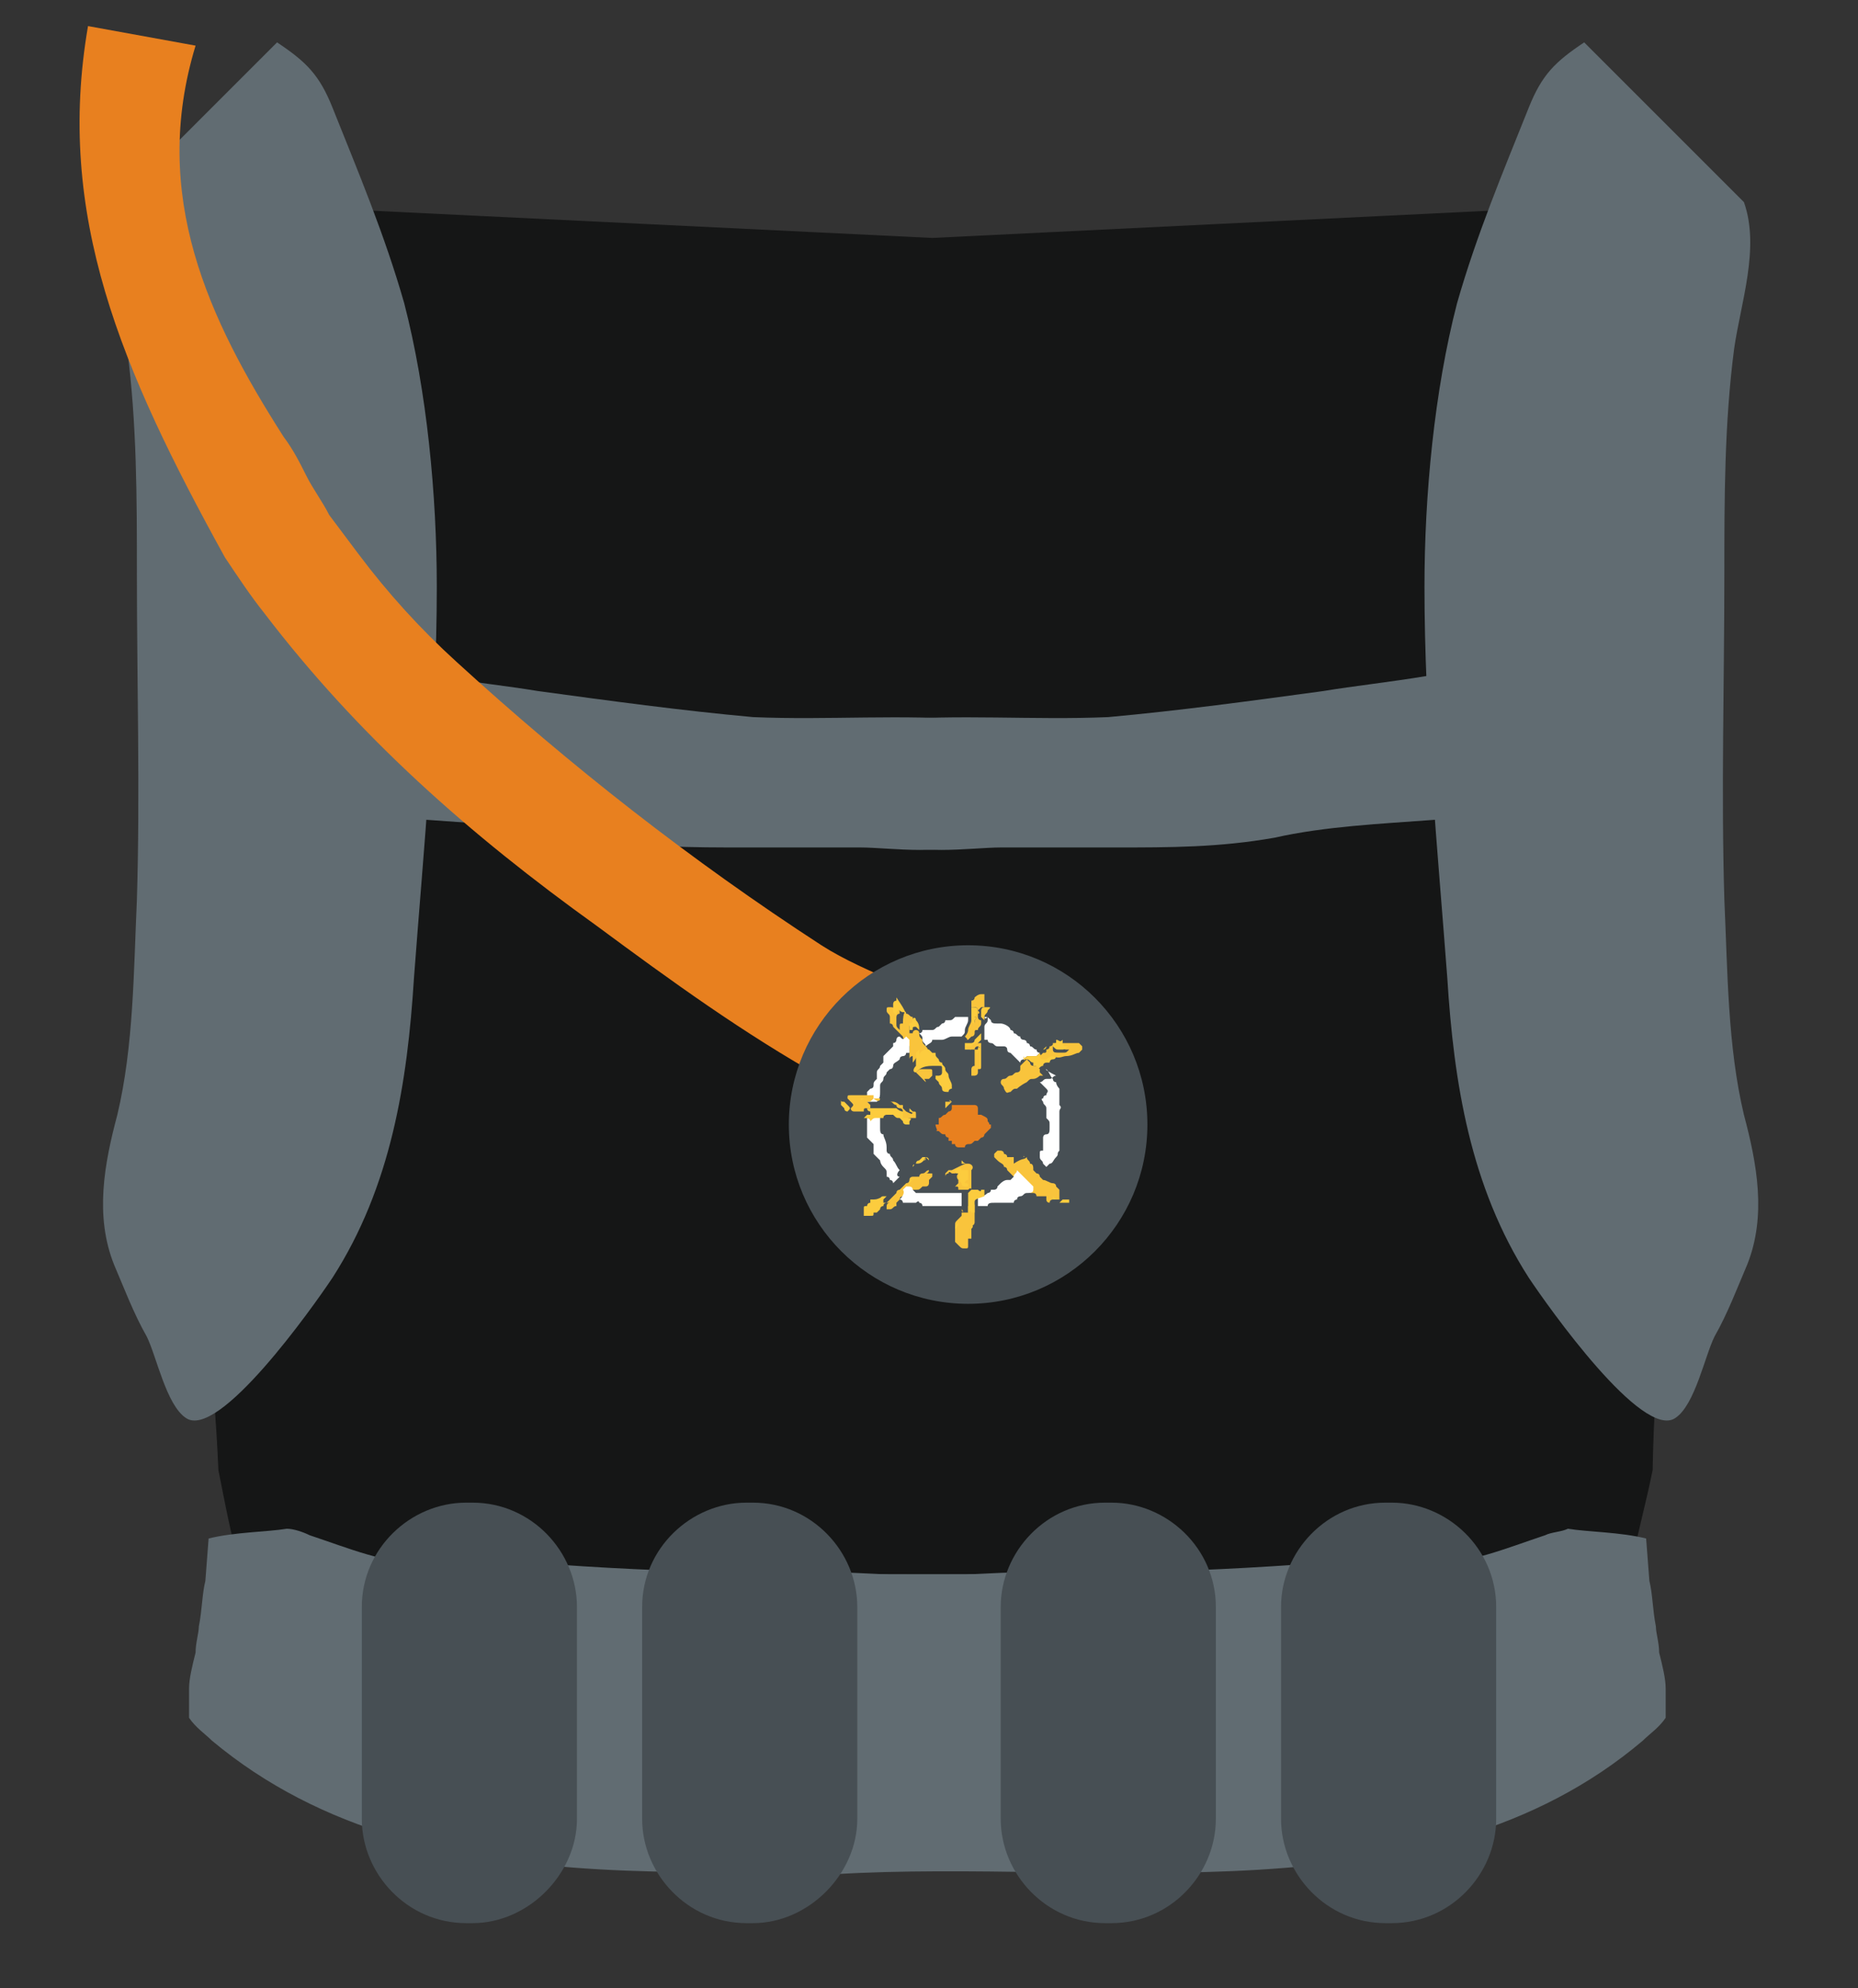 <?xml version="1.0" encoding="utf-8"?>
<!-- Generator: Adobe Illustrator 24.1.2, SVG Export Plug-In . SVG Version: 6.00 Build 0)  -->
<svg version="1.1" id="Layer_1" xmlns="http://www.w3.org/2000/svg" xmlns:xlink="http://www.w3.org/1999/xlink" x="0px" y="0px"
	 viewBox="0 0 57 61" style="enable-background:new 0 0 57 61;" xml:space="preserve">
<rect x="0" y="0" width="57" height="61" fill="#333333" stroke="none"/>
<style type="text/css">
	.st0{fill:#151616;}
	.st1{fill:#FCCC3E;}
	.st2{opacity:0.32;}
	.st3{fill:#F5FFFF;}
	.st4{fill:url(#SVGID_1_);}
	.st5{fill:url(#SVGID_2_);}
	.st6{clip-path:url(#SVGID_4_);}
	.st7{fill:#616C72;}
	.st8{fill:#E8801F;}
	.st9{fill:#BDA796;}
	.st10{fill:url(#SVGID_5_);}
	.st11{fill:none;stroke:#3A2B23;stroke-miterlimit:10;}
	.st12{fill:url(#SVGID_6_);}
	.st13{fill:url(#SVGID_7_);}
	.st14{fill:url(#SVGID_8_);}
	.st15{fill:url(#SVGID_9_);}
	.st16{fill:url(#SVGID_10_);}
	.st17{fill:url(#SVGID_11_);}
	.st18{fill:url(#SVGID_12_);}
	.st19{fill:url(#SVGID_13_);}
	.st20{fill:url(#SVGID_14_);}
	.st21{clip-path:url(#SVGID_16_);fill:url(#SVGID_17_);}
	.st22{fill:url(#SVGID_18_);}
	.st23{fill:url(#SVGID_19_);}
	.st24{fill:#474F54;}
	.st25{fill:#FFFFFF;}
	.st26{fill:#F9C43C;}
	.st27{fill:#FEFEFE;}
	.st28{fill:#AF892C;}
	.st29{opacity:0.5;}
	.st30{fill:url(#SVGID_20_);}
	.st31{fill:url(#SVGID_21_);}
	.st32{fill:url(#SVGID_22_);}
	.st33{fill:url(#SVGID_23_);}
	.st34{fill:url(#SVGID_24_);}
	.st35{fill:url(#SVGID_25_);}
	.st36{fill:url(#SVGID_26_);}
	.st37{fill:url(#SVGID_27_);}
	.st38{fill:url(#SVGID_28_);}
	.st39{fill:url(#SVGID_29_);}
	.st40{clip-path:url(#SVGID_31_);fill:url(#SVGID_32_);}
	.st41{fill:url(#SVGID_33_);}
	.st42{fill:url(#SVGID_34_);}
	.st43{fill:url(#SVGID_35_);}
	.st44{clip-path:url(#SVGID_37_);}
	.st45{fill:url(#SVGID_38_);}
	.st46{opacity:0.25;fill:#F5FFFF;}
</style>
<g>
	<defs>
		<ellipse id="SVGID_36_" cx="29.2" cy="26" rx="39" ry="29"/>
	</defs>
	<clipPath id="SVGID_1_">
		<use xlink:href="#SVGID_36_"  style="overflow:visible;"/>
	</clipPath>
	<g style="clip-path:url(#SVGID_1_);">
		<path class="st0" d="M48.4,8.5C48,7.7,47.5,7,47,6.4L28.6,7.3L10.1,6.4C9.6,7,9.1,7.7,8.7,8.5C1.2,20,6.2,33,6.7,45.1
			c0.2,1,0.4,2.1,0.7,3.1c0.7,3.1,1.4,6.3,2.1,9.6c0.2,1,0.4,2,0.7,3.1s0.5,2,0.8,3c0.6,0.6,1.3,0.9,2.3,1.1
			c6.1,0.6,12.2-1.8,15.4-6.5c3.2,4.7,9.3,7.1,15.4,6.5c1-0.2,1.8-0.6,2.3-1.1c0.3-1,0.5-2,0.8-3s0.5-2,0.7-3.1
			c0.7-3.3,1.4-6.4,2.1-9.6c0.2-1,0.5-2.1,0.7-3.1C50.9,33,55.9,20,48.4,8.5z"/>
	</g>
</g>
<g>
	<path class="st7" d="M46.8,19.9c-1.6,0.8-4.4,1-6.2,1.3c-2.2,0.3-4.4,0.6-6.6,0.8c-2.3,0.1-4.6-0.1-6.9,0.1
		c-0.4,1.1,0.6,2.4,0.1,3.6c0.7,0.6,2.6,0.3,3.5,0.3c1.2,0,2.3,0,3.5,0c1.7,0,3.2,0,4.9-0.3c3.1-0.7,6.8-0.3,9.7-1.4"/>
</g>
<g>
	<path class="st7" d="M53.5,6.2c0.5,1.4-0.1,3.1-0.3,4.5c-0.3,2.3-0.3,4.6-0.3,6.9c0,3.3-0.1,6.7,0,10c0.1,2.2,0.1,4.5,0.6,6.6
		c0.4,1.5,0.7,3.1,0.1,4.6c-0.3,0.7-0.6,1.5-1,2.2c-0.3,0.6-0.6,2.1-1.2,2.5c-1,0.7-3.9-3.4-4.5-4.3c-1.8-2.8-2.3-6-2.5-9.2
		c-0.3-4-0.7-8-0.7-12c0-2.8,0.3-6,1-8.7c0.6-2.1,1.4-4,2.2-6c0.4-1,0.8-1.4,1.7-2"/>
</g>
<g>
	<path class="st7" d="M10.3,19.9c1.6,0.8,4.4,1,6.2,1.3c2.2,0.3,4.4,0.6,6.6,0.8c2.3,0.1,4.6-0.1,6.9,0.1c0.4,1.1-0.6,2.4-0.1,3.6
		c-0.7,0.6-2.6,0.3-3.5,0.3c-1.2,0-2.3,0-3.5,0c-1.7,0-3.2,0-4.9-0.3c-3.1-0.7-6.8-0.3-9.7-1.4"/>
</g>
<g>
	<path class="st7" d="M3.6,6.2c-0.5,1.4,0.1,3.1,0.3,4.5c0.3,2.3,0.3,4.6,0.3,6.9c0,3.3,0.1,6.7,0,10c-0.1,2.2-0.1,4.5-0.6,6.6
		c-0.4,1.5-0.7,3.1-0.1,4.6c0.3,0.7,0.6,1.5,1,2.2c0.3,0.6,0.6,2.1,1.2,2.5c1,0.7,3.9-3.4,4.5-4.3c1.8-2.8,2.3-6,2.5-9.2
		c0.3-4,0.7-8,0.7-12c0-2.8-0.3-6-1-8.7c-0.6-2.1-1.4-4-2.2-6c-0.4-1-0.8-1.4-1.7-2"/>
</g>
<g>
	<path class="st8" d="M6,1.4C4.6,6,6.4,9.8,8.7,13.4c0.3,0.4,0.5,0.8,0.7,1.2c0.2,0.4,0.5,0.8,0.7,1.2c0.3,0.4,0.6,0.8,0.9,1.2
		c0.9,1.2,1.9,2.3,3,3.3c3.5,3.2,7.2,6.1,11.2,8.7c1.4,0.9,3.3,1.4,4.6,2.4c0.7,0.5,1,1.3,1,2.3c0.3,3-4,0.2-5.5-0.6
		c-2.5-1.4-4.7-3-7-4.7c-3.9-2.8-7.3-5.8-10.2-9.6c-0.4-0.5-0.8-1.1-1.2-1.7C3.7,11.3,1.7,6.6,2.7,0.8"/>
</g>
<circle class="st24" cx="29.7" cy="34.5" r="5.5"/>
<g>
	<path class="st25" d="M32.1,32.8C32.1,32.8,32.2,32.8,32.1,32.8c0.1,0.1,0.1,0.2,0.2,0.3c0,0,0,0.1,0.1,0.1c0,0.1,0.1,0.2,0.1,0.2
		c0,0,0,0.1,0,0.1c0,0,0,0.1,0,0.1c0,0.1,0,0.1,0,0.2c0,0,0,0.1,0,0.1c0,0,0,0,0,0c0.1,0.1,0,0.1,0,0.2c0,0,0,0,0,0c0,0,0,0.1,0,0.1
		c0,0.1,0,0.1,0,0.2c0,0,0,0.1,0,0.1c0,0.1,0,0.1,0,0.2c0,0.1,0,0.1,0,0.2c0,0,0,0.1,0,0.1c0,0,0,0,0,0.1c0,0.1,0,0.1,0,0.2
		c0,0,0,0,0,0c-0.1,0.1,0,0.1-0.1,0.2c-0.1,0.1-0.1,0.2-0.2,0.2c0,0-0.1,0.1-0.1,0.1c0,0,0,0,0,0c0,0,0,0,0,0c0,0-0.1-0.1-0.1-0.1
		c0-0.1-0.1-0.1-0.1-0.2c0,0,0,0,0,0c0,0,0-0.1,0-0.1c0,0,0,0,0,0c0,0,0,0,0,0c0-0.1,0-0.1,0.1-0.1c0,0,0,0,0,0c0,0,0,0,0,0
		c0,0,0-0.1,0-0.1c0,0,0,0,0,0c0,0,0-0.1,0-0.1c0-0.1,0-0.1,0-0.2c0,0,0-0.1,0.1-0.1c0.1,0,0.1-0.1,0.1-0.2c0,0,0-0.1,0-0.1
		c0-0.1,0-0.1-0.1-0.2c0,0,0-0.1,0-0.1c0,0,0,0,0,0c0-0.1,0-0.1,0-0.2c0,0,0,0,0,0c0-0.1-0.1-0.1-0.1-0.2c0,0-0.1-0.1,0-0.1
		c0,0,0,0,0,0c0,0,0,0,0,0c0,0,0-0.1,0.1-0.1c0-0.1,0.1-0.1,0-0.2c-0.1-0.1-0.1-0.1-0.2-0.2c0.1,0,0.1-0.1,0.2-0.1c0,0,0.1,0,0.1,0
		c0.1,0,0.1-0.1,0.2-0.1C32,32.8,32.1,32.8,32.1,32.8z"/>
	<path class="st25" d="M30.2,31.2c0.1,0,0.1,0,0.2,0.1c0,0,0,0,0,0c0,0.1,0.1,0.1,0.2,0.1c0,0,0,0,0.1,0c0.1,0,0.3,0.1,0.3,0.2
		c0,0,0.1,0,0.1,0.1c0.1,0,0.1,0.1,0.2,0.1c0,0,0,0,0,0c0,0.1,0.1,0.1,0.1,0.1c0,0,0.1,0,0.1,0.1c0,0,0,0,0,0c0.1,0,0.1,0.1,0.1,0.1
		c0.1,0,0.1,0.1,0.2,0.1c0,0.1,0.1,0.1,0.1,0.1c0,0,0,0,0,0c0,0,0,0,0,0c0,0,0,0-0.1,0.1c-0.1,0-0.1,0-0.2,0c0,0,0,0,0,0
		c-0.1,0-0.1,0-0.2,0.1c0,0,0,0,0,0c0,0,0,0,0,0c0,0,0,0,0,0c0,0-0.1,0-0.1,0.1c0,0,0,0,0,0c0,0-0.1-0.1-0.1-0.1
		c0,0-0.1-0.1-0.1-0.1c0,0-0.1-0.1-0.1-0.1c0,0-0.1,0-0.1-0.1c0-0.1-0.1-0.1-0.1-0.1c0,0,0,0,0,0c0,0-0.1,0-0.1,0c0,0-0.1,0-0.1,0
		c-0.1,0-0.1-0.1-0.2-0.1c0,0,0,0,0,0c0,0,0,0,0,0c0,0-0.1,0-0.1-0.1c0,0,0,0,0,0c0,0,0,0,0,0c0,0,0,0-0.1,0c0,0,0,0,0,0
		c0-0.1,0-0.1,0-0.2c0-0.1,0-0.1,0-0.2c0-0.1,0.1-0.1,0.1-0.2c0,0,0-0.1,0-0.1C30.2,31.3,30.2,31.2,30.2,31.2
		C30.2,31.2,30.2,31.2,30.2,31.2L30.2,31.2z"/>
	<path class="st26" d="M31.5,35.5C31.5,35.5,31.5,35.5,31.5,35.5c0,0.1,0.1,0.1,0.1,0.2c0,0,0,0,0,0c0.1,0,0.1,0.1,0.1,0.2
		c0,0,0.1,0.1,0.1,0.1c0,0,0,0,0,0c0.1,0,0.1,0.1,0.1,0.1c0,0,0,0,0,0c0,0,0.1,0.1,0.1,0.1c0.1,0,0.2,0.1,0.3,0.1c0,0,0.1,0,0.1,0.1
		c0,0,0,0,0,0c0,0,0,0,0,0c0,0,0.1,0.1,0.1,0.1c0,0,0,0,0,0.1c0,0,0,0,0,0c0,0,0,0,0,0.1c0,0,0,0.1,0,0.1c0,0,0,0,0,0c0,0,0,0-0.1,0
		c0,0,0,0-0.1,0c0,0-0.1,0-0.1,0.1c0,0,0,0,0,0c0,0-0.1,0-0.1-0.1c0,0,0,0,0,0c0,0,0,0,0-0.1c0,0,0,0-0.1,0c0,0,0,0-0.1,0
		c0,0-0.1,0-0.1,0c0,0,0-0.1-0.1-0.1c0,0,0,0-0.1,0c0,0,0,0,0,0c0-0.1-0.1-0.1-0.2-0.2c0,0,0,0,0,0c0,0,0,0-0.1-0.1
		c-0.1-0.1-0.1-0.1-0.2-0.2c0,0,0,0,0,0c-0.1-0.1-0.1-0.1-0.2-0.2c0,0,0-0.1-0.1-0.1c0,0,0,0,0,0c0-0.1-0.1-0.1-0.2-0.2
		c0,0-0.1-0.1-0.1-0.1c0,0,0,0,0-0.1c0,0,0.1-0.1,0.1-0.1c0,0,0,0,0.1,0c0,0,0.1,0,0.1,0.1c0,0,0.1,0,0.1,0.1c0,0,0,0,0,0
		c0,0,0.1,0,0.1,0c0,0,0,0,0,0c0,0,0,0,0.1,0c0,0,0,0,0,0.1c0,0,0,0.1,0,0.1c0,0,0,0,0,0C31.4,35.5,31.4,35.6,31.5,35.5
		C31.4,35.5,31.5,35.5,31.5,35.5C31.5,35.5,31.5,35.5,31.5,35.5z"/>
	<path class="st25" d="M31.2,35.9c0.1,0.1,0.1,0.1,0.2,0.2c0,0,0,0,0,0c0.1,0.1,0.1,0.1,0.2,0.2c0,0,0,0,0.1,0.1c0,0,0,0,0,0
		c0,0,0,0,0,0.1c0,0.1-0.1,0.1-0.2,0.1c-0.1,0-0.1,0.1-0.2,0.1c0,0-0.1,0-0.1,0.1c0,0-0.1,0-0.1,0.1c0,0-0.1,0-0.1,0
		c-0.1,0-0.1,0-0.2,0c0,0-0.1,0-0.1,0c-0.1,0-0.1,0-0.2,0c-0.1,0-0.2,0-0.2,0.1c0,0-0.1,0-0.1,0c-0.1,0-0.1,0-0.2,0c0,0,0,0,0,0
		c0,0,0-0.1,0-0.1c0,0,0-0.1,0-0.1c0,0,0,0,0,0c0,0,0,0,0,0c0,0,0-0.1,0-0.1c0,0,0,0,0,0c0,0,0,0,0.1,0c0.1,0,0.2-0.1,0.2-0.1
		c0,0,0.1,0,0.1-0.1c0,0,0.1,0,0.1,0c0,0,0.1,0,0.1-0.1c0,0,0.1-0.1,0.1-0.1c0,0,0.1-0.1,0.2-0.1c0,0,0.1,0,0.1,0c0,0,0,0,0,0
		c0,0,0.1-0.1,0.1-0.1C31.1,36,31.2,36,31.2,35.9C31.1,35.9,31.2,35.9,31.2,35.9C31.2,35.9,31.2,35.9,31.2,35.9z"/>
	<path class="st26" d="M27.8,31.1C27.8,31.1,27.8,31.1,27.8,31.1C27.8,31.1,27.8,31.1,27.8,31.1C27.8,31.1,27.8,31.1,27.8,31.1
		C27.8,31.1,27.9,31.1,27.8,31.1c0.1,0,0.1,0.1,0.2,0.1c0,0.1,0.1,0.2,0.1,0.2c0,0,0,0,0,0c-0.1,0-0.1,0-0.1,0c0,0,0,0,0,0
		c0,0-0.1,0-0.1,0.1c0,0,0,0.1,0,0.1c0,0,0,0,0,0.1c0,0,0,0,0.1,0c0,0,0,0,0,0c0-0.1,0.1-0.1,0.1-0.1c0,0,0,0,0,0c0,0,0,0,0,0
		c0,0,0,0,0,0c0,0,0.1,0,0.1,0.1c0,0,0,0,0,0l0,0c0,0,0,0,0,0c0,0,0,0,0,0c0,0.1,0,0.1,0.1,0.2c0,0.1,0,0.1,0.1,0.2
		c0.1,0.1,0.1,0.2,0.1,0.3c0,0,0,0,0,0.1c0,0,0,0,0,0c0,0,0,0-0.1,0c0,0-0.1,0-0.1-0.1c0,0,0,0,0,0c0,0,0,0-0.1,0
		c-0.1,0-0.1,0.1-0.2,0.2c0,0,0,0,0,0c0,0,0-0.1,0-0.1c0,0,0-0.1,0-0.1c0,0,0,0,0,0c0,0,0,0,0,0c0,0-0.1,0-0.1,0.1c0,0,0,0,0,0
		c0,0,0,0,0,0c0,0,0,0,0-0.1c0,0,0-0.1,0-0.1c0,0,0,0,0-0.1c0,0,0,0,0,0c0,0,0,0,0-0.1c0,0-0.1-0.1-0.1-0.1c0,0,0,0,0-0.1
		c0,0-0.1,0-0.1-0.1c-0.1-0.1-0.1-0.1-0.2-0.2c0,0-0.1-0.1-0.1-0.1c0,0,0-0.1-0.1-0.1c0,0,0-0.1,0-0.1c0,0,0-0.1,0-0.1
		c0-0.1-0.1-0.1-0.1-0.2c0-0.1,0-0.1,0.1-0.1c0.1,0,0.1,0,0.2,0.1c0,0,0.1,0,0.1,0c0,0,0,0.1,0,0.1c0,0-0.1,0-0.1,0.1
		c0,0,0,0.1,0,0.1c0,0,0,0,0,0.1c0,0.1,0,0.1,0.1,0.2c0,0,0,0,0,0c0,0,0,0,0,0c0,0,0-0.1,0-0.1c0-0.1,0-0.1,0.1-0.1c0,0,0,0,0,0
		c0,0,0,0,0,0C27.7,31,27.8,31,27.8,31.1C27.8,31.1,27.8,31.1,27.8,31.1z M28.2,32.3C28.2,32.3,28.2,32.3,28.2,32.3
		C28.2,32.3,28.2,32.3,28.2,32.3C28.2,32.3,28.2,32.3,28.2,32.3C28.2,32.3,28.2,32.3,28.2,32.3z M28.2,32.3
		C28.2,32.3,28.2,32.3,28.2,32.3C28.2,32.3,28.2,32.3,28.2,32.3C28.2,32.3,28.2,32.3,28.2,32.3C28.2,32.3,28.2,32.3,28.2,32.3z"/>
	<path class="st25" d="M27.8,31.8c0,0,0.1,0.1,0.1,0.1c0,0,0,0,0,0.1c0,0,0,0,0,0c0,0,0,0,0,0.1c0,0,0,0.1,0,0.1c0,0,0,0,0,0.1
		c0,0,0,0-0.1,0c0,0,0,0,0,0c0,0,0,0.1-0.1,0.1c0,0-0.1,0-0.1,0.1c-0.1,0.1-0.2,0.1-0.2,0.2c0,0,0,0.1-0.1,0.1c0,0-0.1,0.1-0.1,0.1
		c0,0.1-0.1,0.1-0.1,0.2c0,0.1-0.1,0.1-0.1,0.2c0,0.1,0,0.1,0,0.2c0,0.1,0,0.2-0.1,0.3c0,0,0,0,0,0c-0.1,0-0.1,0-0.2,0
		c0,0-0.1,0-0.1,0c0-0.1,0-0.1,0-0.2c0,0,0,0,0-0.1c0,0,0,0,0.1-0.1c0,0,0.1,0,0.1-0.1c0-0.1,0-0.1,0.1-0.2c0,0,0-0.1,0-0.1
		c0,0,0,0,0-0.1c0-0.1,0.1-0.1,0.1-0.2c0,0,0.1-0.1,0.1-0.1c0,0,0,0,0-0.1c0,0,0-0.1,0-0.1c0,0,0.1-0.1,0.1-0.1
		c0.1-0.1,0.1-0.1,0.2-0.2c0,0,0,0,0-0.1c0,0,0,0,0,0c0.1,0,0.1-0.1,0.1-0.1c0,0,0-0.1,0.1-0.1c0,0,0,0,0,0
		C27.7,31.9,27.7,31.9,27.8,31.8z"/>
	<path class="st25" d="M28.4,32.1c0-0.1-0.1-0.1-0.1-0.2c0-0.1,0-0.1-0.1-0.2c0,0,0,0,0,0c0,0,0,0,0,0c0,0,0.1,0,0.1-0.1
		c0,0,0,0,0.1,0c0.1,0,0.1,0,0.2,0c0.1,0,0.1-0.1,0.2-0.1c0,0,0.1-0.1,0.1-0.1c0,0,0.1,0,0.1-0.1c0,0,0.1,0,0.1,0
		c0.1,0,0.1,0,0.2-0.1c0.1,0,0.1,0,0.2,0c0,0,0.1,0,0.1,0c0,0,0.1,0,0.1,0c0,0,0,0,0,0c0,0,0,0,0,0.1c0,0.1-0.1,0.2-0.1,0.3
		c0,0.1,0,0.1-0.1,0.2c-0.1,0-0.2,0-0.3,0c-0.1,0-0.2,0.1-0.3,0.1c0,0-0.1,0-0.1,0c0,0-0.1,0-0.1,0c0,0,0,0,0,0c0,0,0,0,0,0
		c0,0-0.1,0-0.1,0C28.6,32,28.5,32,28.4,32.1z"/>
	<path class="st26" d="M27.5,37c-0.1,0-0.1,0.1-0.2,0.1c0,0,0,0,0,0c0,0-0.1,0-0.1,0c0,0,0,0,0,0c0,0,0,0,0,0c0,0,0-0.1,0-0.1
		c0,0,0,0,0,0c0,0,0,0,0,0c0,0,0-0.1,0.1-0.1c0,0,0,0,0,0c0,0,0,0,0,0c0,0-0.1,0-0.1,0c0.1-0.1,0.1-0.1,0.2-0.2c0,0,0.1-0.1,0.1-0.1
		c0-0.1,0.1-0.1,0.1-0.1c0.1-0.1,0.1-0.1,0.2-0.2c0,0,0.1,0,0.1-0.1c0-0.1,0.1-0.1,0.1-0.1c0,0,0.1,0,0.1,0c0,0,0,0,0.1,0
		c0,0,0-0.1,0.1-0.1c0,0,0,0,0,0c0,0,0,0,0,0c0,0,0,0,0,0c0,0,0,0,0,0c0.1,0,0.1-0.1,0.2-0.1c0,0,0,0,0,0c0,0,0,0,0,0c0,0,0,0-0.1,0
		c0,0,0,0,0,0c0,0,0,0,0,0c0,0,0,0,0,0c0,0,0.1,0,0.1,0c0,0,0,0.1-0.1,0.1c0,0,0.1,0,0.1,0c0,0,0.1,0,0.1,0l0,0c0,0,0,0,0,0
		c0,0,0,0,0,0.1c0,0,0,0-0.1,0.1c0,0,0,0,0,0c0,0,0,0.1,0,0.1c0,0,0,0,0,0c0,0,0,0.1-0.1,0.1c0,0-0.1,0-0.1,0
		c-0.1,0.1-0.1,0.1-0.2,0.1c0,0-0.1,0-0.1,0c0,0,0,0,0,0.1c0,0,0,0,0,0c0,0,0,0-0.1,0c-0.1,0-0.1,0-0.1,0.1c0,0,0,0,0,0
		c0,0,0,0-0.1,0c-0.1,0-0.1,0.1-0.1,0.1c0,0-0.1,0.1-0.1,0.1c0,0,0,0,0,0c0,0,0,0.1,0,0.1c0,0,0,0,0,0c0,0-0.1,0-0.1,0
		C27.4,36.8,27.4,36.9,27.5,37C27.4,36.9,27.5,36.9,27.5,37z"/>
	<path class="st25" d="M27.7,36.5c0,0,0.1-0.1,0.1-0.1c0,0,0,0,0.1,0c0,0,0.1,0,0.1,0.1c0,0,0.1,0.1,0.1,0.1c0,0,0,0,0,0
		c0,0,0,0,0.1,0c0,0,0.1,0,0.1,0c0,0,0,0,0,0c0,0,0.1,0,0.1,0c0,0,0.1,0,0.1,0c0,0,0.1,0,0.1,0c0.1,0,0.1,0,0.2,0c0.1,0,0.2,0,0.3,0
		c0.1,0,0.1,0,0.2,0c0,0,0.1,0,0.1,0c0,0,0.1,0,0.1,0c0,0,0,0.1,0,0.1c0,0,0,0.1,0,0.1c0,0.1,0,0.1,0,0.2c0,0,0,0,0,0c0,0,0,0,0,0
		c-0.1,0-0.1,0-0.2,0c-0.1,0-0.1,0-0.2,0c0,0,0,0-0.1,0c-0.1,0-0.1,0-0.2,0c0,0,0,0-0.1,0c0,0,0,0-0.1,0c0,0-0.1,0-0.1,0
		c0,0-0.1,0-0.1,0c-0.1,0-0.1,0-0.1,0c0,0,0-0.1-0.1-0.1c0,0,0-0.1-0.1,0c0,0,0,0-0.1,0c0,0,0,0-0.1,0c-0.1,0-0.1,0-0.1,0
		c0,0,0,0,0,0c0,0-0.1,0-0.1,0c0,0,0-0.1-0.1-0.1C27.8,36.6,27.7,36.5,27.7,36.5C27.7,36.5,27.7,36.5,27.7,36.5z"/>
	<path class="st25" d="M27.6,36.1c-0.1,0.1-0.1,0.1-0.2,0.2c0,0,0-0.1-0.1-0.1c0,0,0-0.1-0.1-0.1c0,0,0,0,0-0.1c0-0.1,0-0.1-0.1-0.2
		c-0.1-0.1-0.1-0.2-0.1-0.2c0,0,0,0-0.1-0.1c0,0-0.1-0.1-0.1-0.1c0,0,0-0.1,0-0.1c0-0.1,0-0.1,0-0.2c0,0-0.1-0.1-0.1-0.1
		c0,0-0.1-0.1-0.1-0.1c0,0,0-0.1,0-0.1c0,0,0-0.1,0-0.1c0,0,0,0,0,0c0-0.1,0-0.2,0-0.3c0,0,0-0.1,0-0.1c0.1,0,0.1,0,0.2-0.1
		c0,0,0,0,0.1,0c0,0,0,0,0.1,0c0,0.1,0,0.2,0,0.3c0,0,0,0.1,0,0.1c0,0.1,0,0.2,0.1,0.2c0,0.1,0.1,0.2,0.1,0.4c0,0,0,0.1,0,0.1
		c0,0,0,0.1,0.1,0.1c0,0.1,0.1,0.1,0.1,0.2c0.1,0.1,0.1,0.2,0.2,0.3C27.5,36,27.5,36.1,27.6,36.1z"/>
	<path class="st26" d="M29.9,36.9C29.9,36.9,29.9,37,29.9,36.9c0,0.1,0,0.1,0,0.2c0,0.1,0,0.1,0,0.2c0,0,0,0.1,0,0.1c0,0,0,0,0,0.1
		c0,0,0,0,0,0c0,0,0,0,0,0c0,0,0,0,0,0c0,0,0,0,0,0c0,0,0,0.1-0.1,0.1c0,0,0,0.1,0,0.1c0,0,0,0.1,0,0.1c0,0,0,0,0,0.1
		c0,0,0,0.1,0,0.1c0,0,0,0-0.1,0c0,0,0,0,0,0c0,0,0,0,0,0c0,0,0,0,0,0c0,0,0,0,0,0.1c0,0,0,0,0,0c0,0,0,0,0,0.1c0,0.1,0,0.1-0.1,0.1
		c-0.1,0-0.1,0-0.2-0.1c0,0,0,0-0.1-0.1c0,0,0,0,0-0.1c0,0,0-0.1,0-0.1c0-0.1,0-0.1,0-0.2c0,0,0,0,0,0c0,0,0-0.1,0-0.1c0,0,0,0,0,0
		c0-0.1,0-0.1,0.1-0.2c0,0,0,0,0,0c0,0,0.1-0.1,0.1-0.1c0,0,0-0.1,0-0.1c0,0,0,0,0,0c0,0,0,0,0,0c0,0,0.1,0,0.1,0c0,0,0.1,0,0.1,0
		c0,0,0,0,0,0c0,0,0,0,0,0.1c0,0,0,0,0,0c0,0,0-0.1,0-0.2c0,0,0-0.1,0-0.1C29.9,37,29.9,37,29.9,36.9z"/>
	<path class="st26" d="M26.8,33.7c0.1,0,0.1,0,0.2,0c0,0,0,0,0,0c0.1,0,0.1,0,0.2,0c0,0,0,0,0,0c0,0,0,0,0,0c0,0,0,0,0,0
		c0,0-0.1,0-0.1,0c0,0-0.1,0-0.1,0C27,33.8,26.9,33.8,26.8,33.7c-0.1,0.1-0.1,0.1-0.2,0.1c0,0,0,0,0,0c0,0,0,0,0,0c0,0,0,0,0.1,0.1
		c0,0,0.1,0,0,0c0,0,0,0,0,0c0,0,0,0,0,0.1c0,0,0,0,0,0c0,0,0,0,0,0c0,0,0,0,0,0c0,0,0,0-0.1,0c0,0,0,0,0,0c-0.1,0-0.1,0-0.1,0.1
		c0,0,0,0,0,0c0,0,0,0,0,0c0,0,0,0,0,0c0,0,0,0,0,0c-0.1,0-0.1,0-0.2,0c-0.1,0-0.1,0-0.1,0c0,0,0,0,0,0c0,0-0.1,0-0.1-0.1
		c0,0,0,0,0,0c0.1-0.1,0.1-0.1,0-0.2c0,0,0,0,0,0c0,0,0,0-0.1-0.1c0,0,0,0-0.1,0c0,0,0.1,0,0.1,0c0-0.1,0-0.1,0.1-0.1
		c0.1,0,0.2,0,0.2,0c0,0,0,0,0.1,0c0.1,0,0.1,0,0.1,0c0,0,0,0,0,0c0,0,0.1,0,0.1,0c0.1,0,0.1,0,0.2,0C26.8,33.7,26.8,33.7,26.8,33.7
		z"/>
	<path class="st1" d="M26.5,34.3c0,0,0.1-0.1,0.1-0.1c0,0,0,0,0,0c0,0,0,0,0.1,0c0,0,0,0,0,0c0,0,0,0,0,0c0,0,0,0,0,0
		c0,0,0-0.1,0-0.1c0,0,0,0,0,0c0,0,0,0,0,0c0,0-0.1,0-0.1-0.1c0,0,0,0,0,0c0,0,0,0,0,0c0.1,0,0.2,0,0.3,0c0,0,0.1,0,0.1,0
		c0,0,0.1,0,0.1,0c0,0,0.1,0,0.1,0c0,0,0,0,0,0c0,0,0,0,0,0c0,0,0,0,0,0c0,0,0,0,0.1,0c0.1,0,0.1,0,0.2,0c0,0,0.1,0,0.1,0
		c0,0-0.1,0-0.1,0c0,0,0.1,0.1,0.2,0.1c0,0,0.1,0,0.1,0.1c0,0,0,0.1,0.1,0.1c0.1,0,0,0.1,0,0.1c0,0,0,0,0,0c0,0,0,0,0,0
		c0,0,0,0.1,0,0.1c0,0-0.1,0-0.1,0c0,0,0,0,0,0c0,0-0.1,0-0.1-0.1c0,0-0.1-0.1-0.1-0.1c-0.1,0-0.1,0-0.2-0.1c0,0,0,0-0.1,0
		c0,0-0.1,0-0.1,0c0,0,0,0,0,0c0,0-0.1,0-0.1,0.1c0,0,0,0-0.1,0c0,0,0,0-0.1,0c-0.1,0-0.1,0-0.2,0.1C26.7,34.3,26.6,34.3,26.5,34.3
		C26.6,34.3,26.6,34.3,26.5,34.3z M26.7,34.2C26.7,34.2,26.7,34.2,26.7,34.2C26.7,34.2,26.7,34.2,26.7,34.2
		C26.7,34.2,26.7,34.2,26.7,34.2C26.7,34.2,26.7,34.2,26.7,34.2z"/>
	<path class="st26" d="M29.6,31.8c0,0,0.1-0.1,0.1-0.2c0-0.1,0.1-0.2,0.1-0.3c0,0,0,0,0,0c0,0,0.1,0,0.1,0.1c0,0,0,0,0,0
		c0,0,0,0,0,0c0,0,0,0,0-0.1c0,0,0,0,0,0c0,0,0,0,0,0c0,0,0.1-0.1,0-0.1c0,0,0,0,0,0c0,0,0-0.1,0.1-0.1c0,0,0.1,0,0-0.1
		c0,0,0-0.1-0.1-0.1c0,0,0,0,0,0c0,0,0,0-0.1,0c0,0,0-0.1,0-0.1c0,0,0-0.1,0-0.1c0,0,0.1,0,0.1-0.1c0,0,0,0,0,0c0,0,0,0,0,0
		c0,0,0.1-0.1,0.2-0.1c0,0,0,0,0.1,0c0,0,0,0,0,0c0,0,0,0,0,0.1c0,0,0,0,0,0.1c0,0,0,0,0,0c0,0,0,0,0,0c0,0.1,0,0.1,0,0.2
		c0,0,0,0,0,0c0,0-0.1,0-0.1,0c0,0-0.1,0.1-0.1,0.1c0,0,0,0.1,0,0.1c0,0.1,0,0.1,0,0.1c0,0,0,0.1,0.1,0.1c0,0,0,0.1,0,0.1
		c0,0.1-0.1,0.1-0.1,0.2c-0.1,0-0.1,0-0.1,0.1c0,0,0,0.1-0.1,0.1c0,0-0.1,0.1-0.1,0.1c0,0,0,0-0.1,0C29.7,31.9,29.7,31.9,29.6,31.8
		C29.6,31.9,29.6,31.9,29.6,31.8C29.6,31.8,29.6,31.8,29.6,31.8z"/>
	<path class="st1" d="M31.4,32.5C31.4,32.5,31.4,32.5,31.4,32.5c0.1-0.1,0.1-0.1,0.2-0.1c0,0,0,0,0,0c0.1,0,0.1,0,0.2,0
		c0,0,0,0,0.1-0.1c0,0,0,0,0,0c0,0.1,0.1,0.1,0.1,0.1c0,0,0.1,0,0.1,0c0.1,0,0.1,0,0.2-0.1c0,0,0,0,0,0c0.1,0,0.2,0,0.4,0
		c0.1,0,0.2-0.1,0.3-0.1c0,0,0,0,0,0c0,0,0,0,0,0c-0.1,0-0.1,0-0.2,0.1c0,0,0,0,0,0c-0.1,0-0.1,0-0.2,0.1c0,0-0.1,0-0.2,0
		c0,0,0,0,0,0c0,0,0,0,0,0c0,0,0,0,0,0c0,0,0,0.1-0.1,0.1c-0.1,0-0.1,0.1-0.1,0.1c0,0-0.1,0-0.1,0c0,0-0.1,0-0.1,0.1
		c-0.1,0-0.1,0.1-0.2,0.1c0-0.1,0-0.1-0.1-0.1c0,0,0,0,0-0.1c-0.1,0-0.1-0.1-0.2-0.1c-0.1,0-0.1,0-0.1-0.1
		C31.5,32.6,31.4,32.5,31.4,32.5z"/>
	<path class="st26" d="M33.1,32.3C33,32.2,33,32.2,33.1,32.3c-0.1,0-0.2,0.1-0.4,0.1c-0.1,0-0.2,0.1-0.4,0c0,0,0,0,0,0
		c0,0-0.1,0-0.2,0.1c0,0-0.1,0-0.1,0c-0.1,0-0.1-0.1-0.1-0.1c0,0,0,0,0,0c0,0,0,0,0.1-0.1c0.1,0,0.1,0,0.1-0.1c0,0,0.1,0,0.1-0.1
		c0,0,0,0,0,0c0.1,0,0.1-0.1,0.2-0.1c0,0,0,0,0,0c0,0,0,0.1,0,0.1c0,0,0,0,0,0c0,0,0,0-0.1,0c0,0,0,0,0,0c0,0,0,0.1,0,0.1
		c0,0.1,0.1,0.1,0.2,0.1c0,0,0.1,0,0.1,0c0.1,0,0.1,0,0.2-0.1c0,0,0,0,0,0c0,0,0,0-0.1,0c0,0,0,0,0,0c0,0,0,0,0,0c0,0-0.1,0-0.1-0.1
		c0,0,0,0,0,0c0,0,0,0,0,0c0,0,0,0,0-0.1c0.1,0,0.1,0,0.2,0c0,0,0.1,0,0.1,0c0.1,0,0.1,0,0.2,0c0,0,0.1,0.1,0.1,0.1c0,0,0,0.1,0,0.1
		C33.2,32.2,33.2,32.2,33.1,32.3C33.1,32.2,33.1,32.2,33.1,32.3z"/>
	<path class="st1" d="M29.9,36.9c0,0,0,0.1,0,0.1c0,0,0,0.1,0,0.1c0,0.1,0,0.1,0,0.2c0,0,0,0,0,0c0,0,0,0,0-0.1c0,0,0,0,0,0
		c0,0-0.1,0-0.1,0c0-0.1-0.1,0-0.1,0c0,0,0,0,0,0c0,0,0,0,0,0c0,0,0,0,0,0c0,0,0-0.1,0-0.1c0,0,0,0,0,0c0,0,0,0,0,0c0,0,0,0,0,0
		c0-0.1,0-0.1,0-0.2c0,0,0,0,0-0.1c0,0,0,0,0-0.1c0,0,0-0.1,0-0.1c0,0,0,0,0,0c0,0,0.1-0.1,0.1-0.1c0,0,0,0,0,0c0,0,0,0,0,0
		c0,0,0,0,0.1,0c0,0,0,0,0.1,0c0,0,0.1,0.1,0.1,0c0,0,0.1,0,0.1,0c0,0,0,0,0,0c0,0,0,0.1,0,0.1c0,0,0,0,0,0c0,0,0,0.1,0,0.1
		c0,0,0,0,0,0C29.9,36.8,29.9,36.8,29.9,36.9C29.9,36.9,29.9,36.9,29.9,36.9z M29.7,37.2C29.7,37.1,29.7,37.1,29.7,37.2
		C29.7,37.1,29.7,37.2,29.7,37.2C29.7,37.2,29.7,37.2,29.7,37.2C29.7,37.2,29.7,37.2,29.7,37.2z"/>
	<path class="st1" d="M27.1,36.7C27.1,36.7,27.1,36.7,27.1,36.7c0.1,0,0.1,0,0.1,0c0,0,0,0,0,0c0,0-0.1,0.1-0.1,0.1c0,0,0,0,0,0
		c0,0,0,0,0,0c0,0,0,0.1,0,0.1c0,0,0,0,0,0c0,0,0,0,0,0c0,0,0,0,0.1,0c0,0,0,0,0,0c0,0-0.1,0-0.1,0.1c0,0-0.1,0-0.1,0.1
		c0,0-0.1,0.1-0.1,0.1c0,0-0.1,0-0.1,0c0,0,0,0,0,0c0,0.1,0,0.1-0.1,0.1c0,0,0,0,0,0c0,0,0,0,0,0c-0.1,0-0.1,0-0.2,0c0,0,0,0,0,0
		c0,0,0-0.1,0-0.1c0,0,0-0.1,0-0.1c0-0.1,0-0.1,0.1-0.1c0,0,0,0,0,0c0,0,0-0.1,0.1-0.1c0,0,0,0,0-0.1C26.9,36.8,26.9,36.8,27.1,36.7
		C27,36.8,27,36.7,27.1,36.7z"/>
	<path class="st1" d="M32.6,31.9C32.6,32,32.6,32,32.6,31.9c0,0.1,0,0.1,0,0.1c0,0,0,0,0,0c0,0.1,0.1,0.1,0.1,0.1c0,0,0,0,0,0
		c0,0,0,0,0,0c0,0,0.1,0,0.1,0c0,0,0,0,0,0c-0.1,0-0.1,0.1-0.2,0.1c0,0-0.1,0-0.1,0c-0.1,0-0.1,0-0.2-0.1c0,0,0-0.1,0-0.1
		c0,0,0,0,0,0c0,0,0,0,0.1,0c0,0,0,0,0,0c0,0,0-0.1,0-0.1c0,0,0,0,0,0C32.5,31.9,32.5,32,32.6,31.9C32.6,31.9,32.6,31.9,32.6,31.9z"
		/>
	<path class="st1" d="M29.8,30.9C29.9,30.9,29.9,30.9,29.8,30.9C29.9,30.8,29.9,30.8,29.8,30.9c0.1,0,0.2,0,0.2,0.1c0,0,0,0.1,0,0.1
		c0,0-0.1,0.1-0.1,0.1c0,0,0,0,0,0c0.1,0,0,0.1,0,0.1c0,0,0,0,0,0c0,0,0,0,0,0c0,0,0,0.1,0,0.1c0,0,0,0,0,0c0,0,0,0,0,0
		c0,0-0.1,0-0.1-0.1c0,0,0,0,0,0c0,0,0,0,0-0.1c0,0,0,0,0,0c0,0,0-0.1,0-0.1C29.8,31,29.8,31,29.8,30.9
		C29.8,30.9,29.8,30.9,29.8,30.9z"/>
	<path class="st1" d="M25.9,33.8C25.9,33.8,25.9,33.8,25.9,33.8c0.1,0.1,0.1,0.1,0.1,0.1c0,0,0,0,0,0c0.1,0.1,0.1,0.1,0,0.2
		c0,0,0,0,0,0c0,0-0.1,0-0.1-0.1c0,0,0,0,0,0c0,0-0.1-0.1-0.1-0.1c0,0,0,0,0,0c0-0.1,0-0.1,0-0.2C25.8,33.8,25.8,33.8,25.9,33.8
		C25.8,33.8,25.8,33.8,25.9,33.8z"/>
	<path class="st1" d="M27.8,31.1C27.8,31.1,27.8,31.1,27.8,31.1c-0.1-0.1-0.1,0-0.2-0.1c0,0,0,0,0,0c0,0,0,0,0,0
		c-0.1,0-0.1,0.1-0.1,0.1c0,0,0,0.1,0,0.1c0,0,0,0,0,0c0,0,0,0,0,0c0-0.1-0.1-0.1-0.1-0.2c0,0,0,0,0-0.1c0,0,0-0.1,0-0.1
		c0,0,0-0.1,0.1-0.1c0,0,0,0,0-0.1C27.7,30.9,27.7,30.9,27.8,31.1C27.8,31,27.8,31,27.8,31.1z"/>
	<path class="st1" d="M28.2,31.6C28.2,31.6,28.2,31.6,28.2,31.6C28.2,31.6,28.2,31.6,28.2,31.6c-0.1-0.1-0.1-0.1-0.1-0.1
		c0,0,0,0,0,0c0,0,0,0,0,0c-0.1,0-0.1,0-0.1,0.1c0,0,0,0,0,0c0,0,0,0-0.1,0c0,0,0,0,0-0.1c0-0.1,0-0.1,0-0.1c0,0,0.1,0,0.1-0.1
		c0,0,0,0,0,0c0-0.1,0.1-0.1,0.1,0c0,0,0,0,0,0C28.2,31.4,28.2,31.5,28.2,31.6C28.2,31.6,28.2,31.6,28.2,31.6z"/>
	<path class="st1" d="M30.2,31.3c0,0-0.1-0.1-0.1-0.1c0,0,0-0.1,0-0.1c0,0,0-0.1,0-0.1c0,0,0-0.1,0.1-0.1c0,0,0.1,0,0.1,0
		c0,0,0,0,0,0c0.1,0,0.1,0,0,0.1c0,0.1-0.1,0.1-0.1,0.2l0,0C30.2,31.2,30.2,31.2,30.2,31.3C30.2,31.2,30.2,31.3,30.2,31.3z"/>
	<path class="st1" d="M32.5,36.9C32.5,36.9,32.5,36.9,32.5,36.9c0.1-0.1,0.1-0.1,0.1-0.1c0,0,0,0,0.1,0c0,0,0,0,0.1,0
		c0,0,0,0.1,0,0.1c0,0,0,0-0.1,0C32.5,36.9,32.5,36.9,32.5,36.9z"/>
	<path class="st1" d="M26.8,33.7c0,0-0.1,0-0.1,0c0,0-0.1,0-0.2,0c0,0-0.1,0-0.1,0c0,0,0,0,0,0c0,0,0.1,0,0.1,0c0,0,0,0,0.1,0
		C26.8,33.7,26.8,33.7,26.8,33.7z"/>
	<path class="st1" d="M32.3,36.7C32.3,36.7,32.3,36.7,32.3,36.7C32.3,36.7,32.3,36.7,32.3,36.7c0.1,0.1,0.1,0.1,0.1,0.1
		C32.3,36.8,32.3,36.8,32.3,36.7C32.2,36.7,32.2,36.7,32.3,36.7z"/>
	<path class="st1" d="M29.4,37.5C29.4,37.5,29.4,37.5,29.4,37.5c0,0.1,0,0.1-0.1,0.2c0,0,0,0,0,0c0,0,0,0,0,0.1c0,0,0-0.1,0-0.1
		c0,0,0,0,0,0C29.3,37.6,29.4,37.5,29.4,37.5z"/>
	<path class="st1" d="M27.5,37C27.5,36.9,27.4,36.9,27.5,37c0-0.1,0-0.1,0-0.2C27.5,36.8,27.5,36.9,27.5,37
		C27.5,36.9,27.5,36.9,27.5,37z"/>
	<path class="st1" d="M29.8,37.7C29.8,37.7,29.8,37.6,29.8,37.7c0-0.1,0-0.1,0-0.2C29.8,37.6,29.9,37.6,29.8,37.7
		C29.8,37.7,29.8,37.7,29.8,37.7z"/>
	<path class="st1" d="M32.1,32.1c0,0.1-0.1,0.1-0.1,0.1c0,0,0,0,0,0C32.1,32.1,32.1,32.1,32.1,32.1z"/>
	<path class="st1" d="M26.5,33.7c0,0-0.1,0.1-0.1,0C26.4,33.7,26.4,33.7,26.5,33.7z"/>
	<path class="st26" d="M29.5,37.1C29.6,37.1,29.6,37.1,29.5,37.1C29.6,37.2,29.5,37.2,29.5,37.1C29.5,37.1,29.5,37.1,29.5,37.1z"/>
	<path class="st1" d="M28.3,31.7C28.3,31.7,28.3,31.7,28.3,31.7C28.2,31.7,28.2,31.7,28.3,31.7C28.3,31.6,28.3,31.7,28.3,31.7z"/>
	<path class="st1" d="M29.9,37.5C29.9,37.5,29.9,37.5,29.9,37.5C29.9,37.5,29.9,37.5,29.9,37.5z"/>
	<path class="st1" d="M27.8,31.1C27.8,31.1,27.8,31.1,27.8,31.1C27.8,31.1,27.8,31.1,27.8,31.1C27.8,31.1,27.8,31.1,27.8,31.1z"/>
	<path class="st1" d="M29.9,37.5C29.9,37.5,29.9,37.5,29.9,37.5C29.9,37.5,29.9,37.5,29.9,37.5z"/>
	<path class="st1" d="M26.5,34.3C26.5,34.3,26.5,34.3,26.5,34.3C26.5,34.3,26.5,34.3,26.5,34.3z"/>
	<path class="st26" d="M31.5,33.2C31.5,33.2,31.4,33.2,31.5,33.2c-0.2,0.1-0.3,0.2-0.3,0.2c0,0,0,0,0,0c-0.1,0-0.1,0-0.2,0.1
		c-0.1,0-0.1,0.1-0.2-0.1c0-0.1-0.1-0.1-0.1-0.2c0,0,0-0.1,0.1-0.1c0.1,0,0.1-0.1,0.2-0.1c0.1,0,0.1-0.1,0.2-0.1c0,0,0.1,0,0.1-0.1
		c0,0,0,0,0,0c0,0,0,0,0-0.1c0,0,0,0,0.1-0.1c0,0,0,0,0,0c0,0,0.1-0.1,0.1-0.1c0,0,0,0,0,0c0,0,0,0,0,0c0,0,0.1,0.1,0.1,0.1
		c0,0,0,0.1,0.1,0.1c0.1,0,0.1,0,0.2,0.1c0,0,0,0,0,0.1c0,0,0.1,0.1,0.1,0.1c0,0-0.1,0-0.1,0c0,0-0.1,0.1-0.2,0.1
		C31.6,33.1,31.6,33.1,31.5,33.2C31.5,33.1,31.5,33.1,31.5,33.2z"/>
	<path class="st1" d="M31.5,35.5C31.5,35.5,31.5,35.5,31.5,35.5C31.5,35.5,31.5,35.5,31.5,35.5C31.5,35.5,31.5,35.5,31.5,35.5z"/>
	<path class="st1" d="M30.1,31.9C30.1,31.9,30.1,31.9,30.1,31.9C30.1,31.9,30,31.9,30.1,31.9C30.1,31.9,30.1,31.9,30.1,31.9
		C30,32,30,32,29.9,32.1c0,0-0.1,0-0.1,0.1c0,0,0,0,0,0c0,0-0.1,0-0.1,0c0,0-0.1,0-0.1,0c0,0,0,0,0,0c0,0,0-0.1,0-0.1
		c0,0,0-0.1,0-0.1c0,0,0.1,0,0.1,0c0,0,0,0,0.1,0c0,0,0.1,0,0.1-0.1c0,0,0.1-0.1,0.1-0.1c0,0,0.1-0.1,0.1-0.1c0,0.1,0,0.1,0,0.2
		C30.1,31.8,30.1,31.8,30.1,31.9z"/>
	<path class="st1" d="M31.4,32.5C31.4,32.5,31.4,32.5,31.4,32.5C31.4,32.5,31.4,32.5,31.4,32.5z"/>
	<path class="st27" d="M30.2,31.2C30.2,31.2,30.2,31.2,30.2,31.2C30.2,31.2,30.2,31.2,30.2,31.2z"/>
	<path class="st1" d="M31.4,35.4C31.4,35.4,31.4,35.4,31.4,35.4c0,0.1,0,0.1,0.1,0.1c0,0,0,0-0.1,0c0,0,0,0,0,0
		C31.4,35.5,31.4,35.4,31.4,35.4z"/>
	<path class="st26" d="M29.9,36.8C29.9,36.8,29.9,36.7,29.9,36.8C29.9,36.7,29.9,36.8,29.9,36.8z"/>
	<path class="st26" d="M29.9,36.8C29.9,36.8,29.9,36.8,29.9,36.8C29.9,36.8,29.9,36.8,29.9,36.8z"/>
	<path class="st1" d="M28.1,32.9c-0.1,0-0.1-0.1,0-0.2c0-0.1,0-0.1,0-0.2c0-0.1,0-0.1,0-0.2c0,0,0.1-0.1,0.1-0.1c0,0,0,0,0,0
		c0,0,0,0,0,0c0,0,0,0.1,0,0.1c0,0,0,0.1,0,0.1c0,0,0,0,0,0c0-0.1,0.1-0.2,0.2-0.2c0,0,0,0,0.1,0c0,0,0,0,0,0c0,0,0.1,0.1,0.1,0.1
		c0,0,0,0,0.1,0c0,0,0,0,0,0c0,0.1,0,0.1,0.1,0.2c0,0,0,0.1,0.1,0.1c0,0.1,0.1,0.1,0.1,0.2c0,0.1,0.1,0.1,0.1,0.2
		c0,0.1,0.1,0.2,0.1,0.3c0,0,0,0.1,0,0.1c0,0-0.1,0-0.1,0.1c-0.1,0-0.2,0-0.2-0.1c0-0.1-0.1-0.1-0.1-0.2c0,0-0.1-0.1-0.1-0.1
		c0,0,0,0,0,0c0,0,0-0.1,0-0.1c0,0,0,0,0,0c0,0,0,0,0,0c0,0,0.1,0,0.1,0c0,0,0.1,0,0.1-0.1c0,0,0,0,0,0c0,0,0,0,0-0.1
		c0-0.1,0-0.1-0.1-0.1c0,0,0,0,0,0c0,0,0,0-0.1,0c0,0,0,0-0.1,0c0,0,0,0,0,0C28.3,32.7,28.2,32.8,28.1,32.9
		C28.1,32.9,28.1,32.9,28.1,32.9z"/>
	<path class="st1" d="M28.2,32.3C28.2,32.3,28.2,32.3,28.2,32.3C28.2,32.3,28.2,32.3,28.2,32.3C28.2,32.3,28.2,32.3,28.2,32.3
		C28.2,32.3,28.2,32.3,28.2,32.3z"/>
	<polygon class="st1" points="28.2,32.3 28.2,32.3 28.2,32.3 28.2,32.3 	"/>
	<path class="st1" d="M28.1,35.7c0-0.1,0.1-0.1,0.1-0.1c0,0,0,0,0.1-0.1c0,0,0,0,0,0c0,0,0,0,0,0c0,0,0,0,0,0c0,0,0,0,0.1,0
		c0,0,0,0,0,0c0,0,0,0,0,0C28.3,35.7,28.2,35.7,28.1,35.7C28.1,35.7,28.1,35.7,28.1,35.7z"/>
	<path class="st1" d="M28.4,35.5c0,0,0.1,0,0.1,0.1C28.5,35.6,28.5,35.6,28.4,35.5c0,0.1,0,0.1-0.1,0.1
		C28.4,35.6,28.4,35.5,28.4,35.5z"/>
	<path class="st1" d="M28,36.2C28,36.3,28,36.3,28,36.2c-0.1,0.1-0.1,0.1-0.1,0.1C27.9,36.2,27.9,36.2,28,36.2
		C28,36.2,28,36.2,28,36.2z"/>
	<path class="st1" d="M28.1,36.1C28.1,36.2,28.1,36.2,28.1,36.1C28,36.2,28,36.2,28.1,36.1C28,36.1,28.1,36.1,28.1,36.1z"/>
	<path class="st1" d="M28,35.8C28,35.7,28.1,35.7,28,35.8C28.1,35.8,28.1,35.8,28,35.8C28,35.8,28,35.8,28,35.8z"/>
	<path class="st1" d="M28.5,35.6C28.5,35.6,28.5,35.6,28.5,35.6C28.5,35.6,28.5,35.6,28.5,35.6z"/>
	<path class="st26" d="M29.5,37C29.6,37.1,29.6,37.1,29.5,37C29.5,37.1,29.5,37.1,29.5,37z"/>
	<polygon class="st27" points="29.7,38 29.7,38 29.7,38 29.7,38 	"/>
	<path class="st26" d="M28,34.1c0.1,0,0.1,0,0.1,0.1c0,0,0,0.1,0,0.1c0,0,0,0,0,0c-0.1,0-0.1,0-0.2,0c0,0,0,0-0.1,0c0,0,0,0,0,0
		c0,0,0,0,0,0c0,0,0,0-0.1,0c0,0,0-0.1,0-0.1c0,0,0,0,0,0c0,0,0,0,0,0c0,0,0-0.1,0-0.1c0,0,0-0.1-0.1-0.1c0,0-0.1,0-0.1-0.1
		c-0.1,0-0.1-0.1-0.2-0.1c0,0,0.1,0,0.1,0c0.1,0,0.2,0.1,0.2,0.1c0,0,0,0,0.1,0c0,0,0,0.1,0,0.1c0,0,0.1,0.1,0.1,0.1c0,0,0,0,0,0
		c0,0,0,0,0,0C28,34.2,28,34.2,28,34.1C28,34.1,28,34.1,28,34.1z"/>
	<polygon class="st26" points="26.7,34.2 26.7,34.2 26.7,34.2 26.7,34.2 	"/>
	<path class="st26" d="M29.7,35.7C29.7,35.7,29.7,35.7,29.7,35.7c0.1,0,0.2,0.1,0.1,0.2c0,0,0,0,0,0.1c0,0,0,0,0,0c0,0,0,0,0,0
		c0,0,0,0,0,0c0,0,0,0.1,0,0.1c0,0.1,0,0.2,0,0.2c0,0.1,0,0.1,0,0.2c0,0,0,0,0,0c0,0,0-0.1-0.1,0c0,0-0.1,0-0.1,0c0,0,0,0-0.1,0
		c0,0,0,0-0.1,0c0,0,0,0,0,0c0-0.1,0-0.1-0.1-0.1c0,0,0.1-0.1,0.1-0.1c0,0,0,0,0,0c0,0,0,0,0,0c0,0,0,0,0,0c0,0,0,0,0,0
		c0,0,0-0.1,0-0.1c0,0-0.1-0.1,0-0.2c0,0,0-0.1-0.1,0c0,0,0,0-0.1,0c0,0-0.1-0.1-0.1,0c0,0-0.1,0-0.1,0.1c0,0,0-0.1,0-0.1
		c0,0,0,0,0.1-0.1c0,0,0,0,0.1,0c0,0,0,0,0,0c0,0,0,0,0,0C29.6,35.7,29.6,35.7,29.7,35.7C29.7,35.7,29.7,35.7,29.7,35.7z"/>
	<polygon class="st26" points="29.7,37.2 29.7,37.2 29.7,37.2 29.7,37.1 	"/>
	<path class="st8" d="M30.3,34.4C30.3,34.4,30.3,34.4,30.3,34.4C30.3,34.4,30.3,34.5,30.3,34.4C30.3,34.4,30.3,34.4,30.3,34.4
		c0.1,0.1,0,0.1,0.1,0.1l0,0c0,0,0,0,0,0.1l0,0c0,0,0,0,0,0c0,0,0,0,0,0c0,0,0,0,0,0c0,0-0.1,0.1-0.1,0.1c0,0,0,0,0,0
		c0,0-0.1,0.1-0.1,0.1c0,0,0,0.1-0.1,0.1c0,0-0.1,0.1-0.1,0.1c0,0,0,0,0,0c0,0,0,0-0.1,0c-0.1,0.1-0.1,0.1-0.2,0.1
		c0,0-0.1,0-0.1,0.1c0,0,0,0-0.1,0c0,0-0.1,0-0.1,0c0,0-0.1,0-0.1-0.1c0,0,0,0-0.1,0c0,0,0,0,0,0c0,0,0-0.1,0-0.1c0,0,0,0,0,0
		c0,0,0,0-0.1,0c0,0,0,0,0,0c0,0,0,0,0,0c0,0,0,0,0-0.1c0,0-0.1,0-0.1-0.1c0,0,0,0,0,0c-0.1,0-0.1,0-0.2-0.1c0,0,0,0-0.1,0
		c0,0,0,0,0,0c0.1,0,0-0.1,0-0.2c0,0,0,0,0,0c0,0,0,0,0,0c0,0,0,0,0,0c0,0,0,0,0.1,0c0,0,0,0,0-0.1c0,0,0,0,0-0.1c0,0,0,0,0,0
		c0,0,0,0,0,0c0,0,0,0,0,0c0.1,0,0.1-0.1,0.2-0.1c0,0,0,0,0,0c0,0,0.1-0.1,0.1-0.1c0,0,0,0,0,0c0,0,0,0,0,0c0,0,0.1,0,0.1-0.1
		c0,0,0,0,0,0c0,0,0,0,0,0c0,0,0,0,0-0.1c0,0,0,0,0,0c0,0,0.1,0,0.1,0c0,0,0,0,0,0c0,0,0,0,0,0c0,0,0,0,0.1,0c0,0,0.1,0,0.1,0
		c0,0,0.1,0,0.1,0c0,0,0,0,0.1,0c0,0,0.1,0,0.1,0c0,0,0.1,0,0.1,0c0,0,0.1,0,0.1,0.1c0,0,0,0,0,0c0,0,0,0,0,0c0,0.1,0,0.1,0,0.1
		c0,0,0,0,0,0c0,0,0,0.1,0,0.1c0,0,0,0,0.1,0c0,0,0,0,0,0c0,0,0,0,0,0c0,0,0,0,0,0c0,0,0,0,0,0c0,0,0,0,0,0
		C30.3,34.3,30.3,34.3,30.3,34.4C30.2,34.3,30.2,34.3,30.3,34.4C30.2,34.4,30.2,34.4,30.3,34.4z"/>
	<path class="st26" d="M29.6,32.1C29.6,32.1,29.7,32.1,29.6,32.1c0.1,0,0.1,0,0.1,0c0,0,0.1,0,0.1,0c0,0,0,0,0,0c0,0,0,0,0.1-0.1
		C30,32,30,32,30.1,32c0,0,0,0.1,0,0.1c0,0,0,0.1-0.1,0c0,0,0,0,0,0c0,0,0,0,0,0c0,0-0.1,0-0.1,0.1c0,0,0,0,0,0c0,0,0.1,0,0.1,0
		c0,0,0.1-0.1,0.1-0.1c0,0.1,0,0.1,0,0.2c0,0.1,0,0.1,0,0.2c0,0.1,0,0.2,0,0.2c0,0.1,0,0.1-0.1,0.1c0,0,0,0,0,0c0,0,0,0,0,0.1
		c0,0,0,0,0,0c0,0,0,0,0,0c0,0.1-0.1,0.1-0.1,0.1c0,0-0.1,0-0.1,0c0,0,0,0,0,0c0-0.1,0-0.1,0-0.2c0,0,0-0.1,0.1-0.1c0,0,0,0,0,0
		c0,0,0,0,0,0c0,0,0-0.1,0-0.1c0,0,0,0,0,0c0-0.1,0-0.1,0-0.2c0-0.1,0-0.1,0-0.2c0,0,0,0,0,0C29.7,32.2,29.7,32.2,29.6,32.1
		C29.6,32.1,29.6,32.1,29.6,32.1z"/>
	<path class="st1" d="M29.3,35.9C29.4,35.9,29.4,35.9,29.3,35.9c0.1-0.1,0.2-0.1,0.2,0c0,0,0,0,0.1,0c0,0,0.1,0,0.1,0
		c0,0.1,0,0.1,0,0.2c0,0,0,0.1,0,0.1c0,0,0,0,0,0c0,0,0,0,0,0c0,0,0,0,0,0c0,0,0,0,0,0c0,0-0.1,0-0.1,0.1c0.1,0,0.1,0,0.1,0.1
		c0,0,0,0-0.1,0c0,0-0.1,0-0.1-0.1c-0.1-0.1-0.1-0.2-0.1-0.3C29.3,36,29.3,36,29.3,35.9z"/>
	<path class="st26" d="M28.1,32.9C28.1,32.9,28.1,32.9,28.1,32.9c0.1-0.1,0.1-0.1,0.2-0.1c0,0,0,0,0,0c0,0,0,0,0.1,0c0,0,0,0,0.1,0
		c0,0,0,0,0,0c0.1,0,0.1,0,0.1,0.1c0,0,0,0,0,0.1c0,0,0,0,0,0c0,0,0,0-0.1,0.1c0,0,0,0-0.1,0c0,0,0,0,0,0c0,0,0,0,0,0
		c-0.1,0,0,0,0,0.1c0,0,0,0,0,0c0,0,0,0,0,0c0,0-0.1-0.1-0.1-0.1C28.2,33,28.2,33,28.1,32.9C28.1,33,28.1,32.9,28.1,32.9z"/>
	<path class="st1" d="M28,34.1C28,34.1,28,34.1,28,34.1c0,0.1-0.1,0.1,0,0.1c0,0,0,0,0,0c0,0,0,0,0,0c0-0.1-0.1-0.1-0.1-0.1
		c0,0,0-0.1,0-0.1C27.9,34,27.9,34,28,34.1C28,34.1,28,34.1,28,34.1C28,34.1,28,34.1,28,34.1z"/>
	<path class="st1" d="M30.1,32.2c0,0-0.1,0-0.1,0.1c0,0-0.1,0-0.1,0c0,0,0,0,0,0c0,0,0.1,0,0.1-0.1c0,0,0,0,0,0
		C30,32.1,30,32.1,30.1,32.2c0-0.1,0-0.1,0-0.1C30.1,32.1,30.1,32.1,30.1,32.2z"/>
	<path class="st26" d="M29.2,33.8C29.2,33.8,29.1,33.8,29.2,33.8c-0.1,0.1-0.1,0.1-0.1,0.1c0,0,0,0,0,0c0,0-0.1,0.1-0.1,0.1
		c0,0,0,0,0,0c0,0,0-0.1,0-0.1c0,0,0,0,0,0c0,0,0,0,0-0.1C29,33.8,29.1,33.8,29.2,33.8C29.1,33.8,29.1,33.7,29.2,33.8
		C29.1,33.8,29.2,33.8,29.2,33.8z"/>
	<path class="st1" d="M29.7,35.7C29.7,35.7,29.7,35.7,29.7,35.7c-0.1,0-0.1,0-0.1,0c0,0,0,0,0,0c0,0,0,0,0,0c0,0,0,0-0.1,0
		c0,0,0-0.1,0-0.1C29.6,35.7,29.6,35.7,29.7,35.7C29.7,35.7,29.7,35.7,29.7,35.7z"/>
	<path class="st1" d="M31.5,33.2C31.5,33.1,31.5,33.1,31.5,33.2C31.5,33.1,31.5,33.2,31.5,33.2C31.5,33.2,31.5,33.2,31.5,33.2
		L31.5,33.2z"/>
	<path class="st26" d="M30.3,34.4C30.2,34.4,30.2,34.4,30.3,34.4C30.2,34.3,30.2,34.3,30.3,34.4C30.3,34.3,30.3,34.3,30.3,34.4z"/>
	<path class="st8" d="M29,33.5C29,33.4,29,33.4,29,33.5C29,33.4,29,33.5,29,33.5z"/>
	<path class="st1" d="M28.3,33.1C28.3,33.1,28.4,33.1,28.3,33.1C28.4,33.1,28.4,33.1,28.3,33.1C28.3,33.1,28.3,33.1,28.3,33.1z"/>
	<path class="st8" d="M30.3,34.5C30.3,34.6,30.3,34.6,30.3,34.5C30.3,34.6,30.3,34.6,30.3,34.5C30.3,34.6,30.3,34.5,30.3,34.5
		L30.3,34.5z"/>
	<path class="st1" d="M27.8,34.4C27.8,34.4,27.9,34.4,27.8,34.4C27.9,34.4,27.9,34.4,27.8,34.4C27.9,34.4,27.9,34.4,27.8,34.4z"/>
	<path class="st26" d="M30.1,31.9C30,31.9,30.1,31.9,30.1,31.9C30.1,31.9,30.1,31.9,30.1,31.9z"/>
	<path class="st8" d="M30.3,34.5C30.3,34.5,30.3,34.5,30.3,34.5C30.4,34.5,30.4,34.5,30.3,34.5C30.3,34.5,30.3,34.5,30.3,34.5
		C30.3,34.5,30.3,34.5,30.3,34.5z"/>
	<path class="st26" d="M31.5,33.2C31.5,33.2,31.5,33.2,31.5,33.2C31.5,33.2,31.5,33.2,31.5,33.2z"/>
	<path class="st27" d="M30.3,34.5C30.3,34.5,30.3,34.6,30.3,34.5C30.3,34.6,30.3,34.6,30.3,34.5C30.3,34.6,30.3,34.5,30.3,34.5z"/>
</g>
<g>
	<path class="st7" d="M6.4,47.2C7.2,47,8.2,47,8.8,46.9C9,46.9,9.3,47,9.5,47.1c1.2,0.4,2.4,0.9,3.3,0.8c0.3,0,0.6,0,0.9,0
		c1.1,0,2.3,0,3.4,0.1c4.2,0.3,8.3,0.3,12.5,0.3c0.6,0,2.7-0.2,3.1,0.1c0.7,0.5,0.1,3.2,0.1,4c0,0.3,0,0.5,0,0.8c0,0.3,0,0.6,0,0.8
		c0.4,0.9,0.4,1.9,0.4,2.9c-0.3,0.2-0.5,0.3-0.8,0.4c-0.4,0-0.7,0.1-1,0.1C23.2,57,13.2,59,6.5,53.4c-0.2-0.2-0.5-0.4-0.7-0.7
		c0-0.3,0-0.6,0-0.9s0.1-0.7,0.2-1.1c0-0.3,0.1-0.6,0.1-0.8c0.1-0.5,0.1-1,0.2-1.4"/>
</g>
<path class="st24" d="M14.5,59h-0.2c-1.8,0-3.2-1.5-3.2-3.2v-6.5c0-1.8,1.5-3.2,3.2-3.2h0.2c1.8,0,3.2,1.5,3.2,3.2v6.5
	C17.7,57.5,16.2,59,14.5,59z"/>
<g>
	<path class="st7" d="M50.5,47.2c-0.8-0.2-1.8-0.2-2.4-0.3c-0.2,0.1-0.5,0.1-0.7,0.2c-1.2,0.4-2.4,0.9-3.3,0.8c-0.3,0-0.6,0-0.9,0
		c-1.1,0-2.3,0-3.4,0.1c-4.2,0.3-8.3,0.3-12.5,0.3c-0.6,0-2.7-0.2-3.1,0.1c-0.7,0.5-0.1,3.2-0.1,4c0,0.3,0,0.5,0,0.8
		c0,0.3,0,0.6,0,0.8C23.8,55,23.8,56,23.8,57c0.3,0.2,0.5,0.3,0.8,0.4c0.4,0,0.7,0.1,1,0.1c8.2-0.5,18.2,1.5,24.8-4.1
		c0.2-0.2,0.5-0.4,0.7-0.7c0-0.3,0-0.6,0-0.9s-0.1-0.7-0.2-1.1c0-0.3-0.1-0.6-0.1-0.8c-0.1-0.5-0.1-1-0.2-1.4"/>
</g>
<path class="st24" d="M42.5,59h0.2c1.8,0,3.2-1.5,3.2-3.2v-6.5c0-1.8-1.5-3.2-3.2-3.2h-0.2c-1.8,0-3.2,1.5-3.2,3.2v6.5
	C39.3,57.5,40.7,59,42.5,59z"/>
<path class="st24" d="M33.9,59h0.2c1.8,0,3.2-1.5,3.2-3.2v-6.5c0-1.8-1.5-3.2-3.2-3.2h-0.2c-1.8,0-3.2,1.5-3.2,3.2v6.5
	C30.7,57.5,32.1,59,33.9,59z"/>
<path class="st24" d="M23.1,59h-0.2c-1.8,0-3.2-1.5-3.2-3.2v-6.5c0-1.8,1.5-3.2,3.2-3.2h0.2c1.8,0,3.2,1.5,3.2,3.2v6.5
	C26.3,57.5,24.8,59,23.1,59z"/>
</svg>
